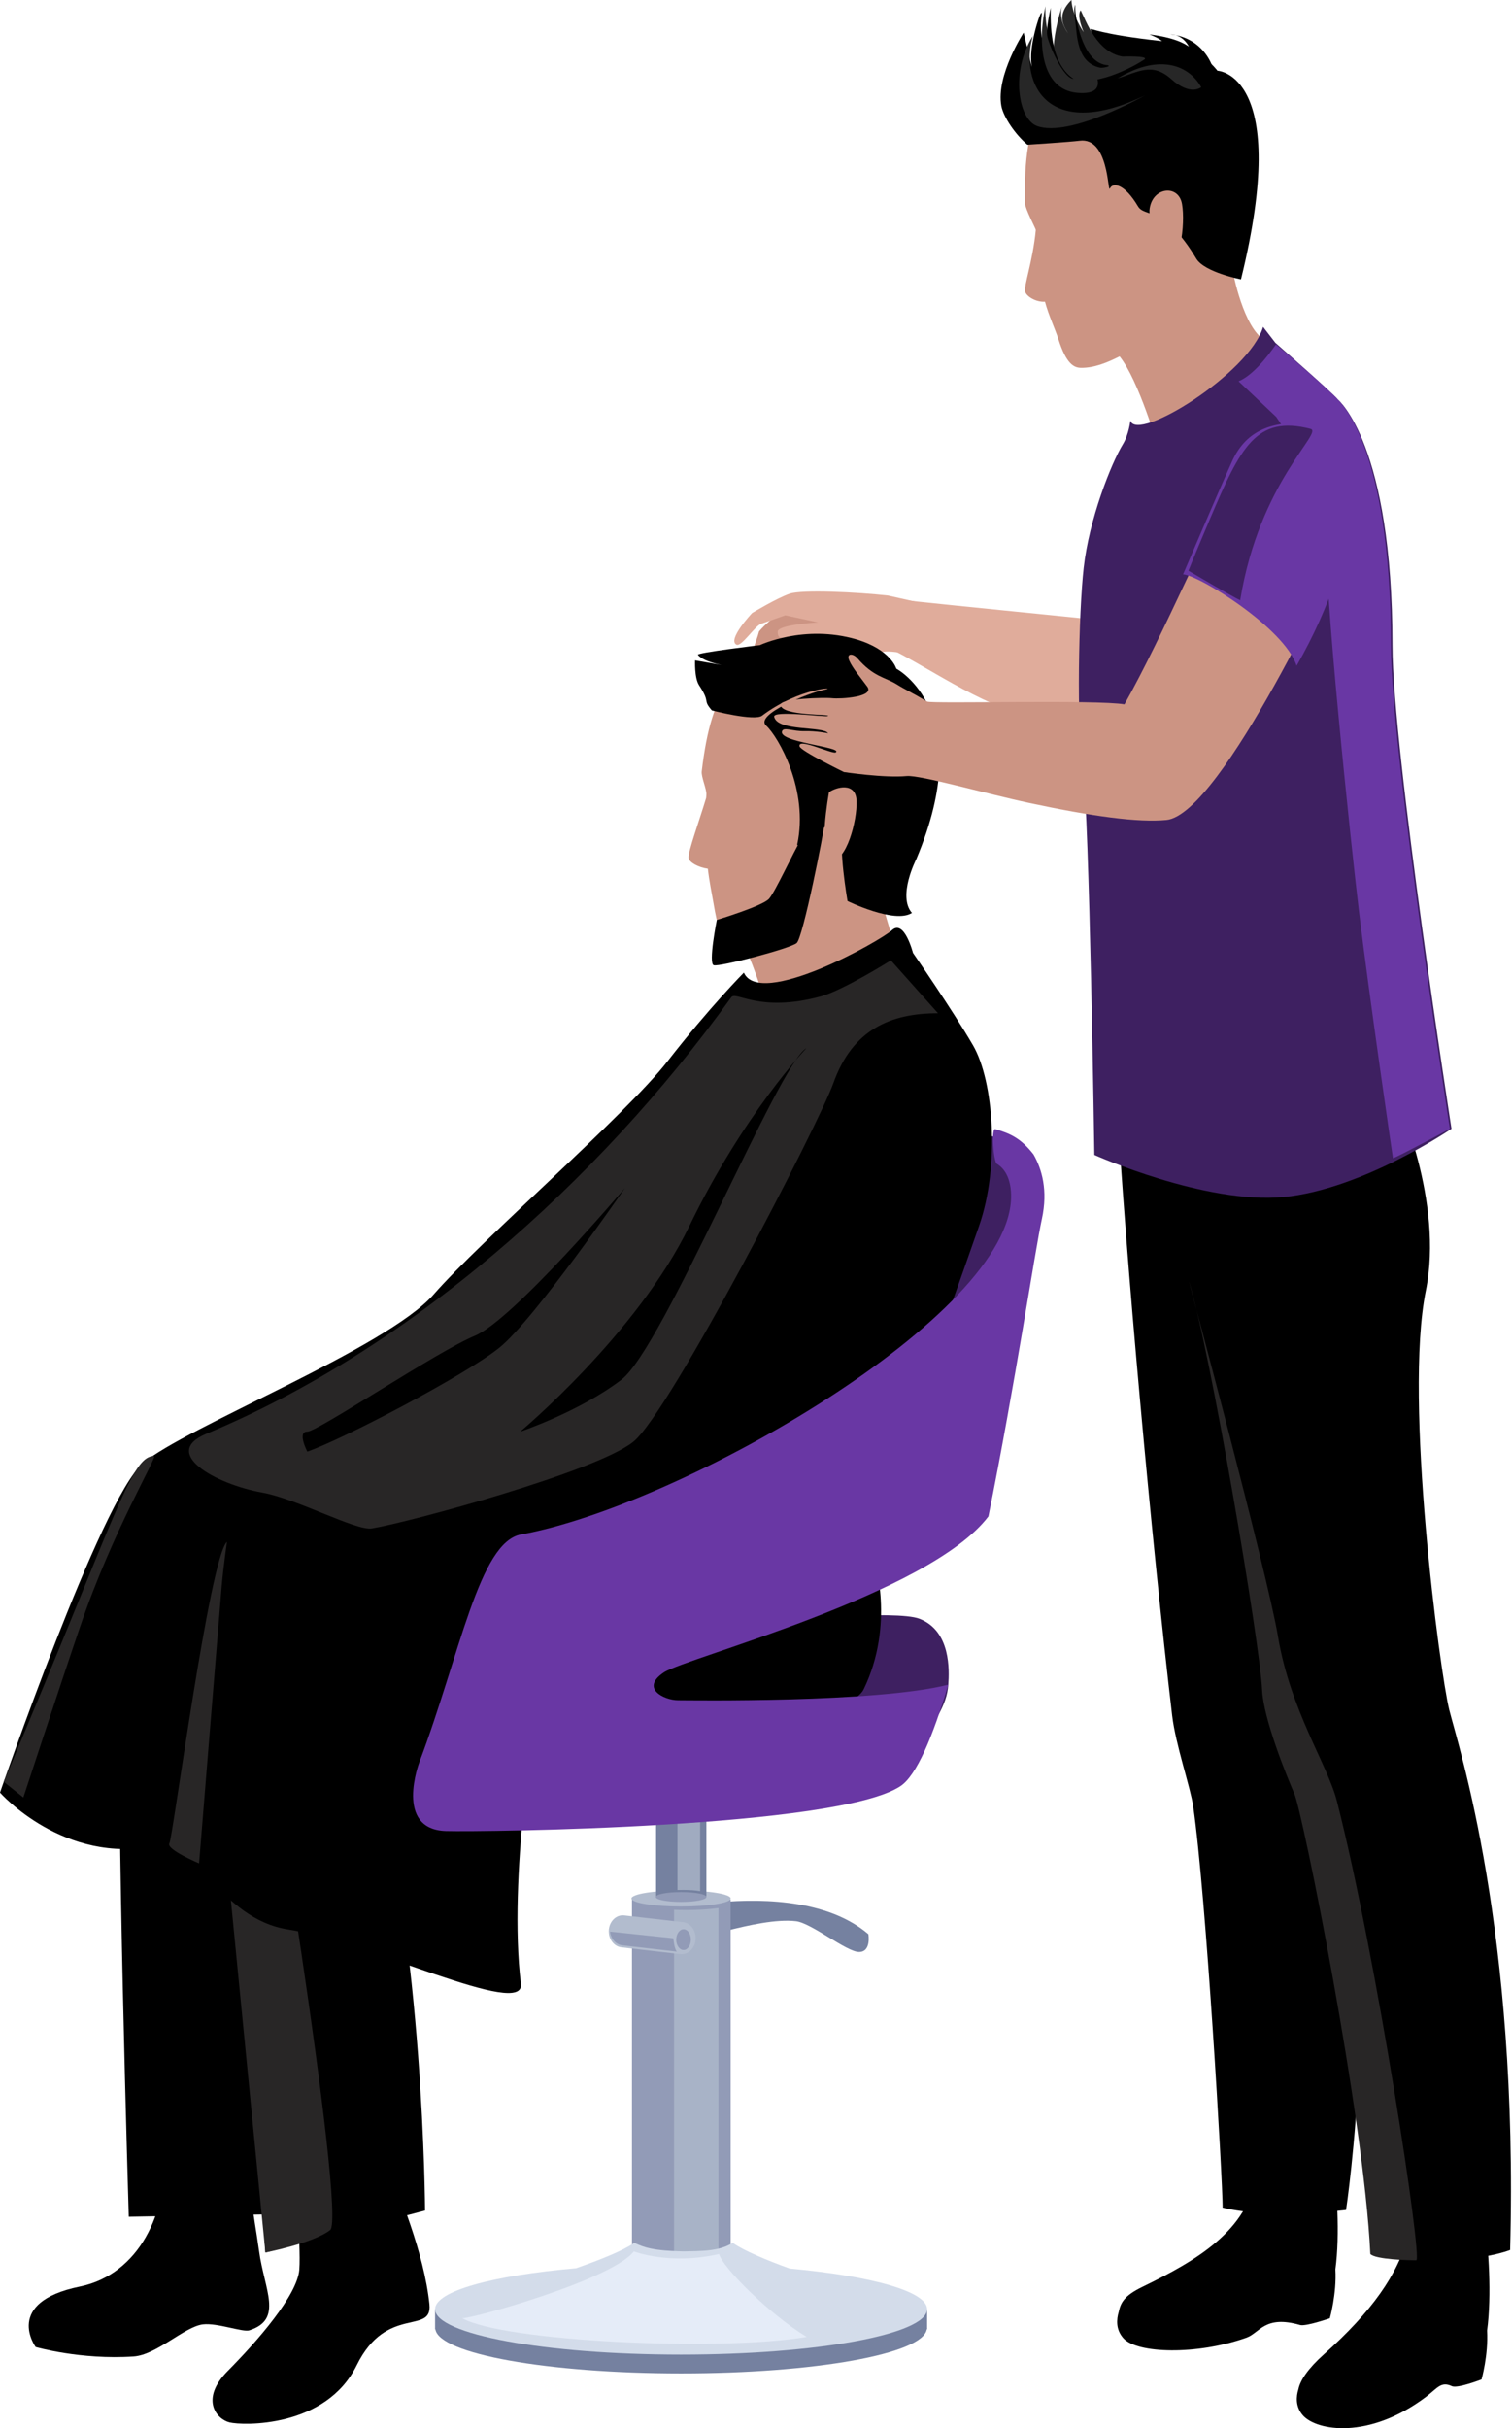 <?xml version="1.0" encoding="utf-8"?>
<svg xmlns="http://www.w3.org/2000/svg" fill="none" height="100%" overflow="visible" preserveAspectRatio="none" style="display: block;" viewBox="0 0 81 130" width="100%">
<g id="Group">
<g id="Group_2">
<g id="Group_3">
<path d="M71.398 115.678C71.398 115.678 67.591 114.321 67.289 116.425C66.863 119.421 64.083 121.035 61.204 122.431C60.214 122.911 60.031 123.29 59.93 123.779C59.816 124.163 59.759 124.716 60.186 125.188C60.911 125.999 64.096 126.101 66.772 125.154C67.498 124.893 67.746 123.931 69.645 124.474C69.962 124.564 71.241 124.114 71.241 124.114C71.241 124.114 71.613 122.809 71.538 121.496C71.792 119.636 71.613 116.982 71.398 115.678Z" fill="black" id="Vector"/>
<path d="M59.819 58.74C60.263 66.869 61.715 82.711 62.794 91.846C62.975 93.391 63.771 95.684 63.919 96.696C64.616 101.472 65.498 116.703 65.498 118.191C68.093 118.826 72.109 118.315 72.109 118.315C72.109 118.315 74.196 104.643 71.537 93.395C70.587 89.367 71.137 64.068 71.879 60.674C72.619 57.276 59.819 58.74 59.819 58.74Z" fill="black" id="Vector_2"/>
</g>
<g id="Group_4">
<path d="M79.524 118.953C79.524 118.953 75.917 117.649 75.416 119.699C74.919 121.743 73.463 123.783 70.92 126.049C70.078 126.804 69.657 127.425 69.556 127.918C69.439 128.294 69.384 128.853 69.808 129.325C70.539 130.134 73.318 130.623 76.372 128.337C77.01 127.853 77.193 127.48 77.773 127.748C78.072 127.895 79.368 127.39 79.368 127.39C79.368 127.39 79.739 126.088 79.665 124.771C79.919 122.916 79.745 120.257 79.524 118.953Z" fill="black" id="Vector_3"/>
<g id="Group_5">
<path d="M74.83 58.818C74.83 58.818 77.361 64.302 76.383 69.104C75.194 74.96 77.144 89.562 77.637 91.536C78.133 93.521 81.358 103.289 80.899 120.459C80.899 120.459 77.792 121.711 73.986 120.157C73.986 115.341 72.337 101.281 70.477 98.17C69.782 97.004 68.995 93.36 68.995 91.662C68.995 89.967 63.487 65.954 63.98 61.425C64.475 56.899 74.83 58.818 74.83 58.818Z" fill="black" id="Vector_4"/>
<path d="M63.686 68.576C64.827 72.191 67.505 88.011 67.613 90.488C67.68 91.994 68.903 95.034 69.341 96.037C69.78 97.04 73.059 113.241 73.41 120.671C73.672 120.974 75.52 121.011 75.87 121.011C76.223 121.011 73.773 104.87 71.623 96.44C71.117 94.452 69.132 91.604 68.462 87.605C67.912 84.296 63.686 68.576 63.686 68.576Z" fill="#282626" id="Vector_5"/>
</g>
</g>
</g>
<g id="Group_6">
<path d="M47.053 34.56C47.817 34.463 51.767 37.344 54.072 37.989C57.65 38.988 59.556 39.865 61.146 39.661C64.312 39.259 70.629 22.211 70.629 22.211C70.629 22.211 65.688 21.149 64.615 22.937C63.539 24.727 63.344 29.582 61.276 33.467C59.744 33.241 47.277 32.077 47.044 31.948L47.053 34.56Z" fill="#E0AC9B" id="Vector_6"/>
<g id="Group_7">
<path d="M40.663 33.805C40.528 34.358 40.066 35.298 40.436 35.153C40.806 35.009 40.753 34.695 41.103 34.427C41.454 34.152 42.052 33.094 42.052 33.094C42.052 33.094 40.621 34.916 40.94 35.107C41.252 35.295 42.462 33.738 42.462 33.738C42.462 33.738 41.691 34.876 41.854 34.843C41.913 34.827 42.01 34.89 42.126 34.824C42.332 34.715 42.598 34.425 42.847 34.216C43.224 33.891 45.264 33.255 44.864 32.888C44.464 32.52 43.576 31.942 42.474 32.443C41.365 32.944 40.663 33.805 40.663 33.805Z" fill="#CC9483" id="Vector_7"/>
<path d="M47.57 31.884C45.879 31.696 42.989 31.561 42.312 31.783C41.641 32.006 40.293 32.819 40.293 32.819C40.293 32.819 38.935 34.258 39.457 34.517C39.718 34.645 40.44 33.51 40.776 33.396C41.112 33.279 42.069 32.943 42.069 32.943L43.832 33.322C43.832 33.322 41.678 33.434 41.664 33.814C41.652 34.197 41.838 34.205 42.621 34.244C43.39 34.278 44.262 35.156 44.934 35.256C46.053 35.414 46.583 35.035 47.278 34.903C47.833 34.799 49.019 35.102 49.019 35.102L49.964 32.418L47.57 31.884Z" fill="#E0AC9B" id="Vector_8"/>
</g>
</g>
<g id="Group_8">
<path d="M49.085 93.859C50.067 92.095 50.722 91.348 50.802 90.194C50.857 89.424 50.941 87.316 49.258 86.664C48.037 86.186 41.728 86.748 40.252 86.748C36.747 86.748 34.225 92.576 36.187 93.698C38.148 94.821 49.085 93.859 49.085 93.859Z" fill="#3E2061" id="Vector_9"/>
<path d="M54.04 61.117C50.955 60.046 49.411 60.18 44.224 63.227C34.037 71.674 20.778 75.481 19.268 76.192C17.166 77.18 16.323 81.831 13.354 88.483C13.354 88.483 11.417 91.935 14.219 92.015C16.183 92.072 44.224 92.656 47.589 90.411C48.026 90.118 48.458 89.534 48.875 88.736C45.525 89.318 36.499 89.493 35.532 89.262C34.409 88.997 33.71 88.727 34.783 87.764C35.769 86.883 47.174 84.065 51.336 81.118C52.716 75.284 54.224 67.429 54.599 65.715C55.301 62.504 54.04 61.117 54.04 61.117Z" fill="#3E2061" id="Vector_10"/>
<g id="Group_9">
<path d="M32.618 103.316C33.442 102.548 42.515 100.114 46.52 103.551C46.52 103.551 46.686 104.503 46.019 104.503C45.352 104.503 43.47 102.954 42.641 102.857C40.554 102.616 36.778 104.14 35.758 104.074C34.74 104.01 32.618 103.316 32.618 103.316Z" fill="#7581A0" id="Vector_11"/>
<g id="Group_10">
<g id="Group_11">
<path d="M39.143 101.7H33.855V121.624H39.143V101.7Z" fill="#929BB7" id="Vector_12"/>
<path d="M39.144 101.641C39.144 101.878 37.954 102.069 36.487 102.069C35.018 102.069 33.828 101.877 33.828 101.641C33.828 101.404 35.018 101.212 36.487 101.212C37.953 101.212 39.144 101.404 39.144 101.641Z" fill="#B2BCCE" id="Vector_13"/>
<path d="M36.11 102.245V121.079H38.487V102.151C38.019 102.219 37.41 102.26 36.736 102.26C36.519 102.26 36.31 102.254 36.11 102.245Z" fill="#B2BCCE" id="Vector_14" opacity="0.71"/>
</g>
<g id="Group_12">
<path d="M49.666 124.644C49.666 124.643 49.666 124.642 49.666 124.639C49.666 124.639 49.666 124.636 49.666 124.633V123.629H48.466C46.388 122.791 41.814 122.21 36.488 122.21C31.163 122.21 26.586 122.791 24.508 123.629H23.308V124.707H23.325C23.523 126.02 29.334 127.068 36.488 127.068C43.64 127.068 49.449 126.019 49.647 124.707H49.666V124.644Z" fill="#7581A0" id="Vector_15"/>
</g>
<path d="M42.303 121.453C41.099 121.018 39.848 120.492 39.293 120.103C39.186 120.029 39.084 120.322 38.085 120.461C37.586 120.531 36.959 120.523 36.619 120.533C36.273 120.523 35.721 120.512 35.223 120.442C34.222 120.303 34.043 120.028 33.935 120.103C33.388 120.488 32.106 121.005 30.862 121.436C26.4 121.825 23.307 122.659 23.307 123.629C23.307 124.973 29.209 126.059 36.487 126.059C43.764 126.059 49.666 124.973 49.666 123.629C49.666 122.672 46.66 121.849 42.303 121.453Z" fill="#D3DCEA" id="Vector_16"/>
<path d="M33.956 120.534C32.767 122.071 25.136 124.183 24.759 124.109C26.95 125.363 38.522 125.902 43.216 125.113C41.213 123.897 38.711 121.393 38.522 120.675C35.864 121.283 33.956 120.534 33.956 120.534Z" fill="#EBF2FC" id="Vector_17" opacity="0.74"/>
</g>
<g id="Group_13">
<path d="M37.842 92.971H35.146V101.525H37.842V92.971Z" fill="#7581A0" id="Vector_18"/>
<path d="M37.844 101.561C37.844 101.414 37.234 101.298 36.487 101.298C35.739 101.298 35.131 101.414 35.131 101.561C35.131 101.708 35.739 101.824 36.487 101.824C37.233 101.824 37.844 101.708 37.844 101.561Z" fill="#929BB7" id="Vector_19"/>
<path d="M36.613 101.183C36.956 101.183 37.268 101.206 37.506 101.25V93.305H36.293V101.187C36.397 101.185 36.502 101.183 36.613 101.183Z" fill="#B2BCCE" id="Vector_20" opacity="0.71"/>
</g>
<g id="Group_14">
<path d="M37.264 103.848C37.224 104.32 36.853 104.665 36.442 104.617L33.288 104.256C32.877 104.207 32.575 103.788 32.616 103.315C32.658 102.844 33.024 102.499 33.44 102.547L36.593 102.907C37.006 102.955 37.306 103.377 37.264 103.848Z" fill="#B2BCCE" id="Vector_21"/>
<path d="M37.01 103.844C37.01 104.147 36.836 104.397 36.62 104.397C36.404 104.397 36.227 104.148 36.227 103.844C36.227 103.534 36.404 103.288 36.62 103.288C36.837 103.288 37.01 103.534 37.01 103.844Z" fill="#929BB7" id="Vector_22"/>
<g id="Group_15">
<path d="M33.337 104.148L36.262 104.484C36.129 104.379 36.069 103.771 36.069 103.771L32.682 103.415C32.729 103.796 32.987 104.108 33.337 104.148Z" fill="#929BB7" id="Vector_23"/>
</g>
</g>
</g>
<path d="M13.58 115.174C13.164 116.763 13.59 118.416 13.878 120.51C14.161 122.602 15.188 124.173 13.361 124.759C13.006 124.875 11.656 124.351 10.869 124.442C9.885 124.563 8.39 126.078 7.158 126.16C4.315 126.351 1.909 125.652 1.909 125.652C1.909 125.652 0.162 123.262 4.275 122.418C7.469 121.764 8.992 118.397 8.76 115.341C8.703 114.556 13.58 115.174 13.58 115.174Z" fill="black" id="Vector_24"/>
<path d="M20.621 115.567C21.352 117.35 22.729 120.632 23.005 123.373C23.168 125.025 20.71 123.377 19.112 126.625C17.45 130.01 12.982 129.861 12.295 129.69C11.594 129.515 10.704 128.447 12.201 126.935C13.794 125.329 15.927 122.886 16.036 121.506C16.134 120.131 15.758 116.067 15.758 116.067L20.621 115.567Z" fill="black" id="Vector_25"/>
<path d="M8.151 84.813C6.711 85.815 6.488 88.622 6.437 89.965C6.209 95.921 6.898 118.678 6.898 118.678L14.768 118.543C14.768 118.543 18.602 97.794 16.583 89.434C15.97 86.901 11.17 82.708 8.151 84.813Z" fill="black" id="Vector_26"/>
<g id="Group_16">
<path d="M45.967 41.782C45.837 43.217 47.441 49.414 48.22 51.413C48.994 53.407 45.219 56.233 45.219 56.233L41.416 55.211C41.416 55.211 40.518 51.672 39.691 50.334C38.86 48.982 45.967 41.782 45.967 41.782Z" fill="#CC9483" id="Vector_27"/>
<path d="M42.13 35.495C39.41 35.504 38.136 36.681 37.592 41.302C37.561 41.595 37.858 42.25 37.843 42.536C37.838 42.602 37.838 42.658 37.828 42.723C37.482 43.88 36.845 45.63 36.888 45.931C36.921 46.178 37.435 46.446 37.919 46.509C38.002 47.222 38.129 47.807 38.219 48.334C38.448 49.69 38.586 50.029 38.939 50.102C40.24 50.361 41.735 49.878 43.168 49.539C45.128 49.074 45.275 45.775 45.584 43.392C46.088 39.456 45.605 35.479 42.13 35.495Z" fill="#CC9483" id="Vector_28"/>
<g id="Group_17">
<path d="M45.388 41.845C45.854 40.986 46.871 41.093 47.08 41.847C47.282 42.627 46.802 45.295 45.59 45.477C44.379 45.665 45.388 41.845 45.388 41.845Z" fill="#E0AC9B" id="Vector_29"/>
</g>
<path d="M38.137 38.034C37.612 37.429 38.096 37.669 37.451 36.687C37.194 36.296 37.236 35.356 37.236 35.356L39.067 35.672C39.067 35.672 37.732 35.503 37.389 35.057C37.302 34.947 40.706 34.54 40.706 34.54C40.706 34.54 43.085 33.411 45.882 34.232C47.735 34.784 48.016 35.799 48.016 35.799C48.016 35.799 52.418 38.094 49.086 45.998C49.086 45.998 48.066 47.975 48.854 48.878C47.933 49.479 45.402 48.239 45.402 48.239C45.402 48.239 44.882 45.237 45.191 44.467C45.845 42.812 44.979 42.099 44.583 42.7C44.441 42.91 44.546 44.03 44.288 44.205C44.058 44.353 42.651 45.458 42.708 45.214C43.334 42.314 41.707 39.457 41.046 38.851C40.388 38.252 43.382 37.078 44.17 36.925C44.958 36.775 42.853 36.788 40.826 38.316C40.413 38.626 38.137 38.034 38.137 38.034Z" fill="black" id="Vector_30"/>
<path d="M44.409 42.416C44.764 42.154 45.85 41.824 45.888 42.888C45.924 43.954 45.329 46.15 44.541 46.057C43.762 45.963 44.409 42.416 44.409 42.416Z" fill="#CC9483" id="Vector_31"/>
<path d="M42.881 45.011C42.535 45.551 41.543 47.721 41.202 48.114C40.857 48.509 38.401 49.251 38.401 49.251C38.401 49.251 37.933 51.583 38.236 51.677C38.536 51.777 42.334 50.784 42.679 50.489C43.022 50.191 44.155 44.478 44.193 43.936C44.238 43.399 42.881 45.011 42.881 45.011Z" fill="black" id="Vector_32"/>
</g>
<g id="Group_18">
<path d="M28.243 83.672C21.768 83.875 13.802 86.359 11.774 88.347C10.496 89.596 10.598 89.865 10.672 91.918C10.928 99.311 13.79 112.783 14.217 120.594L22.77 118.347C22.77 118.347 22.709 104.059 19.941 94.321C19.605 93.135 44.798 93.475 46.269 90.438C47.959 86.956 46.833 83.494 46.833 83.494C46.833 83.494 29.041 83.647 28.243 83.672Z" fill="black" id="Vector_33"/>
<path d="M11.139 89.203L14.217 120.594C14.217 120.594 16.784 120.096 17.687 119.392C18.583 118.685 13.999 90.18 13.591 89.568C13.185 88.952 11.139 89.203 11.139 89.203Z" fill="#282626" id="Vector_34"/>
</g>
<g id="Group_19">
<path d="M39.85 52.074C40.709 53.997 47.133 50.399 47.787 49.799C48.442 49.198 48.91 51.017 48.91 51.017C48.91 51.017 51.001 54.033 52.123 55.959C53.244 57.884 53.571 62.426 52.449 65.635C51.327 68.841 50.205 72.05 48.803 75.576C47.403 79.105 30.393 89.888 28.71 91.813C28.71 91.813 27.211 100.527 27.905 106.204C28.138 108.116 19.708 103.96 15.438 103.3C11.749 102.728 10.404 98.384 8.397 98.811C3.433 99.868 -0 95.971 -0 95.971C-0 95.971 5.405 80.273 7.647 78.347C9.89 76.423 20.706 72.189 23.23 69.303C25.751 66.416 33.521 59.701 35.764 56.814C38.008 53.926 39.85 52.074 39.85 52.074Z" fill="black" id="Vector_35"/>
<path d="M50.25 54.246C47.728 54.246 45.672 55.102 44.645 57.989C43.874 60.15 35.906 75.574 33.94 77.179C31.978 78.784 21.884 81.509 19.921 81.83C19.076 81.969 15.92 80.244 14.031 79.906C11.537 79.455 8.589 77.788 11.052 76.762C21.847 72.272 31.978 63.386 39.175 53.391C39.431 53.035 40.669 54.246 43.99 53.339C45.181 53.012 47.726 51.415 47.726 51.415L50.25 54.246Z" fill="#282626" id="Vector_36"/>
<path d="M43.196 56.119C41.701 56.975 35.532 72.153 33.288 73.867C31.045 75.578 27.869 76.647 27.869 76.647C27.869 76.647 34.137 71.413 36.933 65.634C39.831 59.646 43.196 56.119 43.196 56.119Z" fill="black" id="Vector_37"/>
<path d="M16.463 77.715C18.333 77.073 24.877 73.655 26.747 72.156C28.616 70.66 33.477 63.604 33.477 63.604C33.477 63.604 27.495 70.66 25.437 71.514C23.381 72.371 17.025 76.647 16.463 76.647C15.902 76.647 16.463 77.715 16.463 77.715Z" fill="black" id="Vector_38"/>
<path d="M12.158 82.546C11.226 83.401 9.261 98.37 9.074 98.691C8.888 99.011 10.665 99.76 10.665 99.76C10.665 99.76 11.785 85.969 11.878 84.897C11.973 83.828 12.158 82.546 12.158 82.546Z" fill="#282626" id="Vector_39"/>
<path d="M8.253 77.952C7.159 77.952 6.438 80.397 2.256 90.474C1.094 93.276 0.198 95.393 0.198 95.393L1.251 96.234C1.251 96.234 3.221 90.227 4.301 87.06C6.033 81.977 8.455 77.952 8.253 77.952Z" fill="#282626" id="Vector_40"/>
</g>
<path d="M55.367 61.806C54.66 60.898 54.066 60.672 53.309 60.447C53.079 60.462 53.237 62.211 53.397 62.304C54.063 62.706 54.161 63.545 54.166 63.989C54.272 70.404 36.5 80.594 27.914 82.152C25.666 82.56 24.645 88.568 22.467 94.335C22.467 94.335 21.091 97.947 23.893 98.029C25.857 98.083 44.879 97.868 48.243 95.623C49.103 95.049 49.971 92.988 50.801 90.193C46.937 91.177 36.958 91.025 36.325 91.025C35.576 91.025 34.27 90.386 35.577 89.529C36.786 88.74 49.786 85.361 52.951 81.185C54.371 74.154 55.456 66.892 55.816 65.257C56.15 63.723 55.811 62.582 55.367 61.806Z" fill="#6937A4" id="Vector_41"/>
</g>
<g id="Group_20">
<path d="M67.523 18.044C66.51 17.135 65.981 14.361 66.01 14.243C66.431 12.564 66.75 10.156 66.912 7.991C66.912 7.991 64.451 7.445 62.837 7.208C62.206 5.082 60.958 3.672 58.728 4.091C55.945 4.607 54.807 6.048 54.911 10.885C54.92 11.191 55.488 12.243 55.489 12.312C55.328 13.998 54.833 15.315 54.921 15.62C54.992 15.863 55.48 16.181 55.982 16.155C56.173 16.872 56.532 17.635 56.699 18.155C57.125 19.5 57.538 19.688 57.91 19.693C58.589 19.704 59.282 19.433 59.978 19.081C61.009 20.362 62.05 23.974 62.05 23.974L65.271 22.5C65.271 22.5 69.078 19.444 67.523 18.044Z" fill="#CC9483" id="Vector_42"/>
<g id="Group_21">
<g id="Group_22">
<path d="M55.041 7.748C54.419 7.229 53.759 6.288 53.643 5.667C53.348 4.037 54.838 1.747 54.838 1.747L55.52 4.63C55.52 4.63 55.261 4.027 55.237 3.116C55.211 2.042 55.9 0.106 55.799 0.852C55.489 3.154 57.175 3.693 57.175 3.693C60.558 0.771 55.427 1.463 62.257 2.202C64.233 2.421 65.22 3.786 65.22 3.786C65.22 3.786 69.192 3.942 66.48 14.958C66.48 14.958 64.523 14.576 64.086 13.846C62.384 11.003 61.322 11.652 60.965 11.049C60.234 9.82 59.613 9.751 59.455 10.095C59.34 10.337 59.398 7.329 57.837 7.534C57.327 7.601 55.041 7.748 55.041 7.748Z" fill="black" id="Vector_43"/>
<path d="M64.351 4.667C63.608 3.359 61.939 2.939 59.871 4.199C60.946 3.871 61.708 3.305 62.748 4.236C63.788 5.169 64.351 4.667 64.351 4.667Z" fill="#272727" id="Vector_44"/>
<path d="M58.774 4.186C56.938 4.274 55.927 2.273 56.007 0.333C55.57 2.312 55.774 4.786 57.692 4.969C59.166 5.111 58.774 4.186 58.774 4.186Z" fill="#272727" id="Vector_45"/>
<path d="M61.331 5.108C56.212 7.587 54.595 4.544 55.33 1.927C54.141 3.798 54.526 6.367 55.556 6.747C57.302 7.389 61.331 5.108 61.331 5.108Z" fill="#272727" id="Vector_46"/>
<path d="M60.131 3.028C58.766 2.796 58.186 1.14 57.895 0.552C57.653 0.836 58.057 1.724 58.057 1.724C58.057 1.724 57.449 0.873 57.398 0C56.596 0.788 56.957 1.365 57.226 1.795C56.617 0.944 56.918 0.25 56.918 0.25C56.918 0.25 55.851 3.33 56.906 4.017C58.387 4.986 60.977 3.409 61.297 3.191C61.616 2.974 60.131 3.028 60.131 3.028Z" fill="#272727" id="Vector_47"/>
<path d="M56.288 0.418C56.284 1.141 56.207 3.369 57.517 4.225C56.954 4.209 56.156 2.324 56.097 1.894C56.038 1.467 56.288 0.418 56.288 0.418Z" fill="black" id="Vector_48"/>
<path d="M57.607 0.263C57.541 0.623 57.903 3.301 59.258 3.482C59.66 3.516 59.091 3.659 58.928 3.622C57.652 3.346 57.705 1.839 57.596 1.047C57.497 0.345 57.607 0.263 57.607 0.263Z" fill="black" id="Vector_49"/>
<path d="M65.09 4.931C65.335 3.685 64.471 2 62.698 1.842C62.698 1.842 63.462 1.782 63.809 2.763C64.152 3.741 64.089 3.031 64.089 3.031C64.089 3.031 64.072 2.153 61.575 1.844C62.763 2.311 62.148 2.422 62.645 2.974C63.141 3.523 65.09 4.931 65.09 4.931Z" fill="black" id="Vector_50"/>
</g>
<path d="M61.578 11.259C61.685 10.011 63.136 9.841 63.322 10.922C63.512 12.004 63.215 14.368 62.396 14.418C61.583 14.47 61.578 11.259 61.578 11.259Z" fill="#CC9483" id="Vector_51"/>
</g>
</g>
<g id="Group_23">
<path d="M60.16 23.773C60.474 23.257 60.556 22.518 60.556 22.518C60.907 23.724 66.942 19.974 67.665 17.501L68.322 18.352C68.322 18.352 71.403 21.046 71.681 21.402C71.681 21.402 74.597 23.773 74.597 34.565C74.597 40.202 77.759 60.432 77.759 60.432C77.759 60.432 72.978 63.687 68.764 64.086C64.553 64.488 58.626 61.834 58.626 61.834C58.626 61.834 58.361 43.601 58.011 41.192C57.661 38.783 57.784 32.823 58.054 30.4C58.346 27.786 59.529 24.806 60.16 23.773Z" fill="#3E2061" id="Vector_52"/>
<g id="Group_24">
<path d="M71.681 21.402C71.436 21.087 68.912 18.868 68.353 18.441C67.856 19.155 67.091 20.111 66.351 20.412L68.369 22.32C68.369 22.32 71.353 26.636 71.09 28.643C70.825 30.649 72.398 45.438 72.799 48.772C73.326 53.137 74.594 61.858 74.623 62.008C74.841 61.964 77.671 60.433 77.671 60.433C77.671 60.433 74.513 40.203 74.513 34.566C74.513 23.775 71.681 21.402 71.681 21.402Z" fill="#6937A4" id="Vector_53"/>
</g>
</g>
<g id="Group_25">
<path d="M66.026 26.09C64.975 27.735 62.267 34.133 60.238 37.71C58.808 37.452 49.882 37.69 49.666 37.56C48.68 36.977 48.58 36.975 47.999 36.615C47.411 36.26 46.777 36.226 45.933 35.241C45.705 34.974 45.322 34.955 45.492 35.358C45.663 35.761 46.128 36.307 46.459 36.761C46.87 37.318 45.036 37.432 44.569 37.381C44.166 37.334 41.797 37.397 41.815 37.732C41.848 38.348 44.565 38.224 44.354 38.334C44.219 38.405 41.382 38.009 41.473 38.378C41.661 39.174 44.081 38.864 44.363 39.257C44.363 39.257 43.72 39.126 43.087 39.143C42.508 39.158 42.013 38.928 41.91 39.119C41.559 39.739 45.184 39.99 44.771 40.28C44.603 40.396 42.704 39.461 42.835 39.962C42.901 40.208 45.208 41.334 45.208 41.334C45.208 41.334 47.379 41.663 48.572 41.549C49.289 41.483 52.914 42.517 55.104 42.982C58.537 43.717 60.986 44.044 62.482 43.9C65.459 43.621 71.825 29.695 71.825 29.695C71.825 29.695 67.078 24.442 66.026 26.09Z" fill="#CC9483" id="Vector_54"/>
<g id="Group_26">
<path d="M63.379 30.75C64.243 30.8 68.812 33.627 69.46 35.645C71.344 32.366 72.228 29.305 72.319 27.328C72.411 25.354 71.911 22.777 69.938 22.658C67.965 22.54 66.698 23.17 66.01 24.686C65.321 26.197 63.379 30.75 63.379 30.75Z" fill="#6937A4" id="Vector_55"/>
<path d="M70.204 22.959C67.299 22.217 66.46 23.925 64.816 27.794C63.88 30.002 63.666 30.556 63.666 30.556C63.666 30.556 66.074 31.974 66.438 32.137C67.476 25.763 70.929 23.143 70.204 22.959Z" fill="#3E2061" id="Vector_56"/>
</g>
</g>
</g>
</svg>